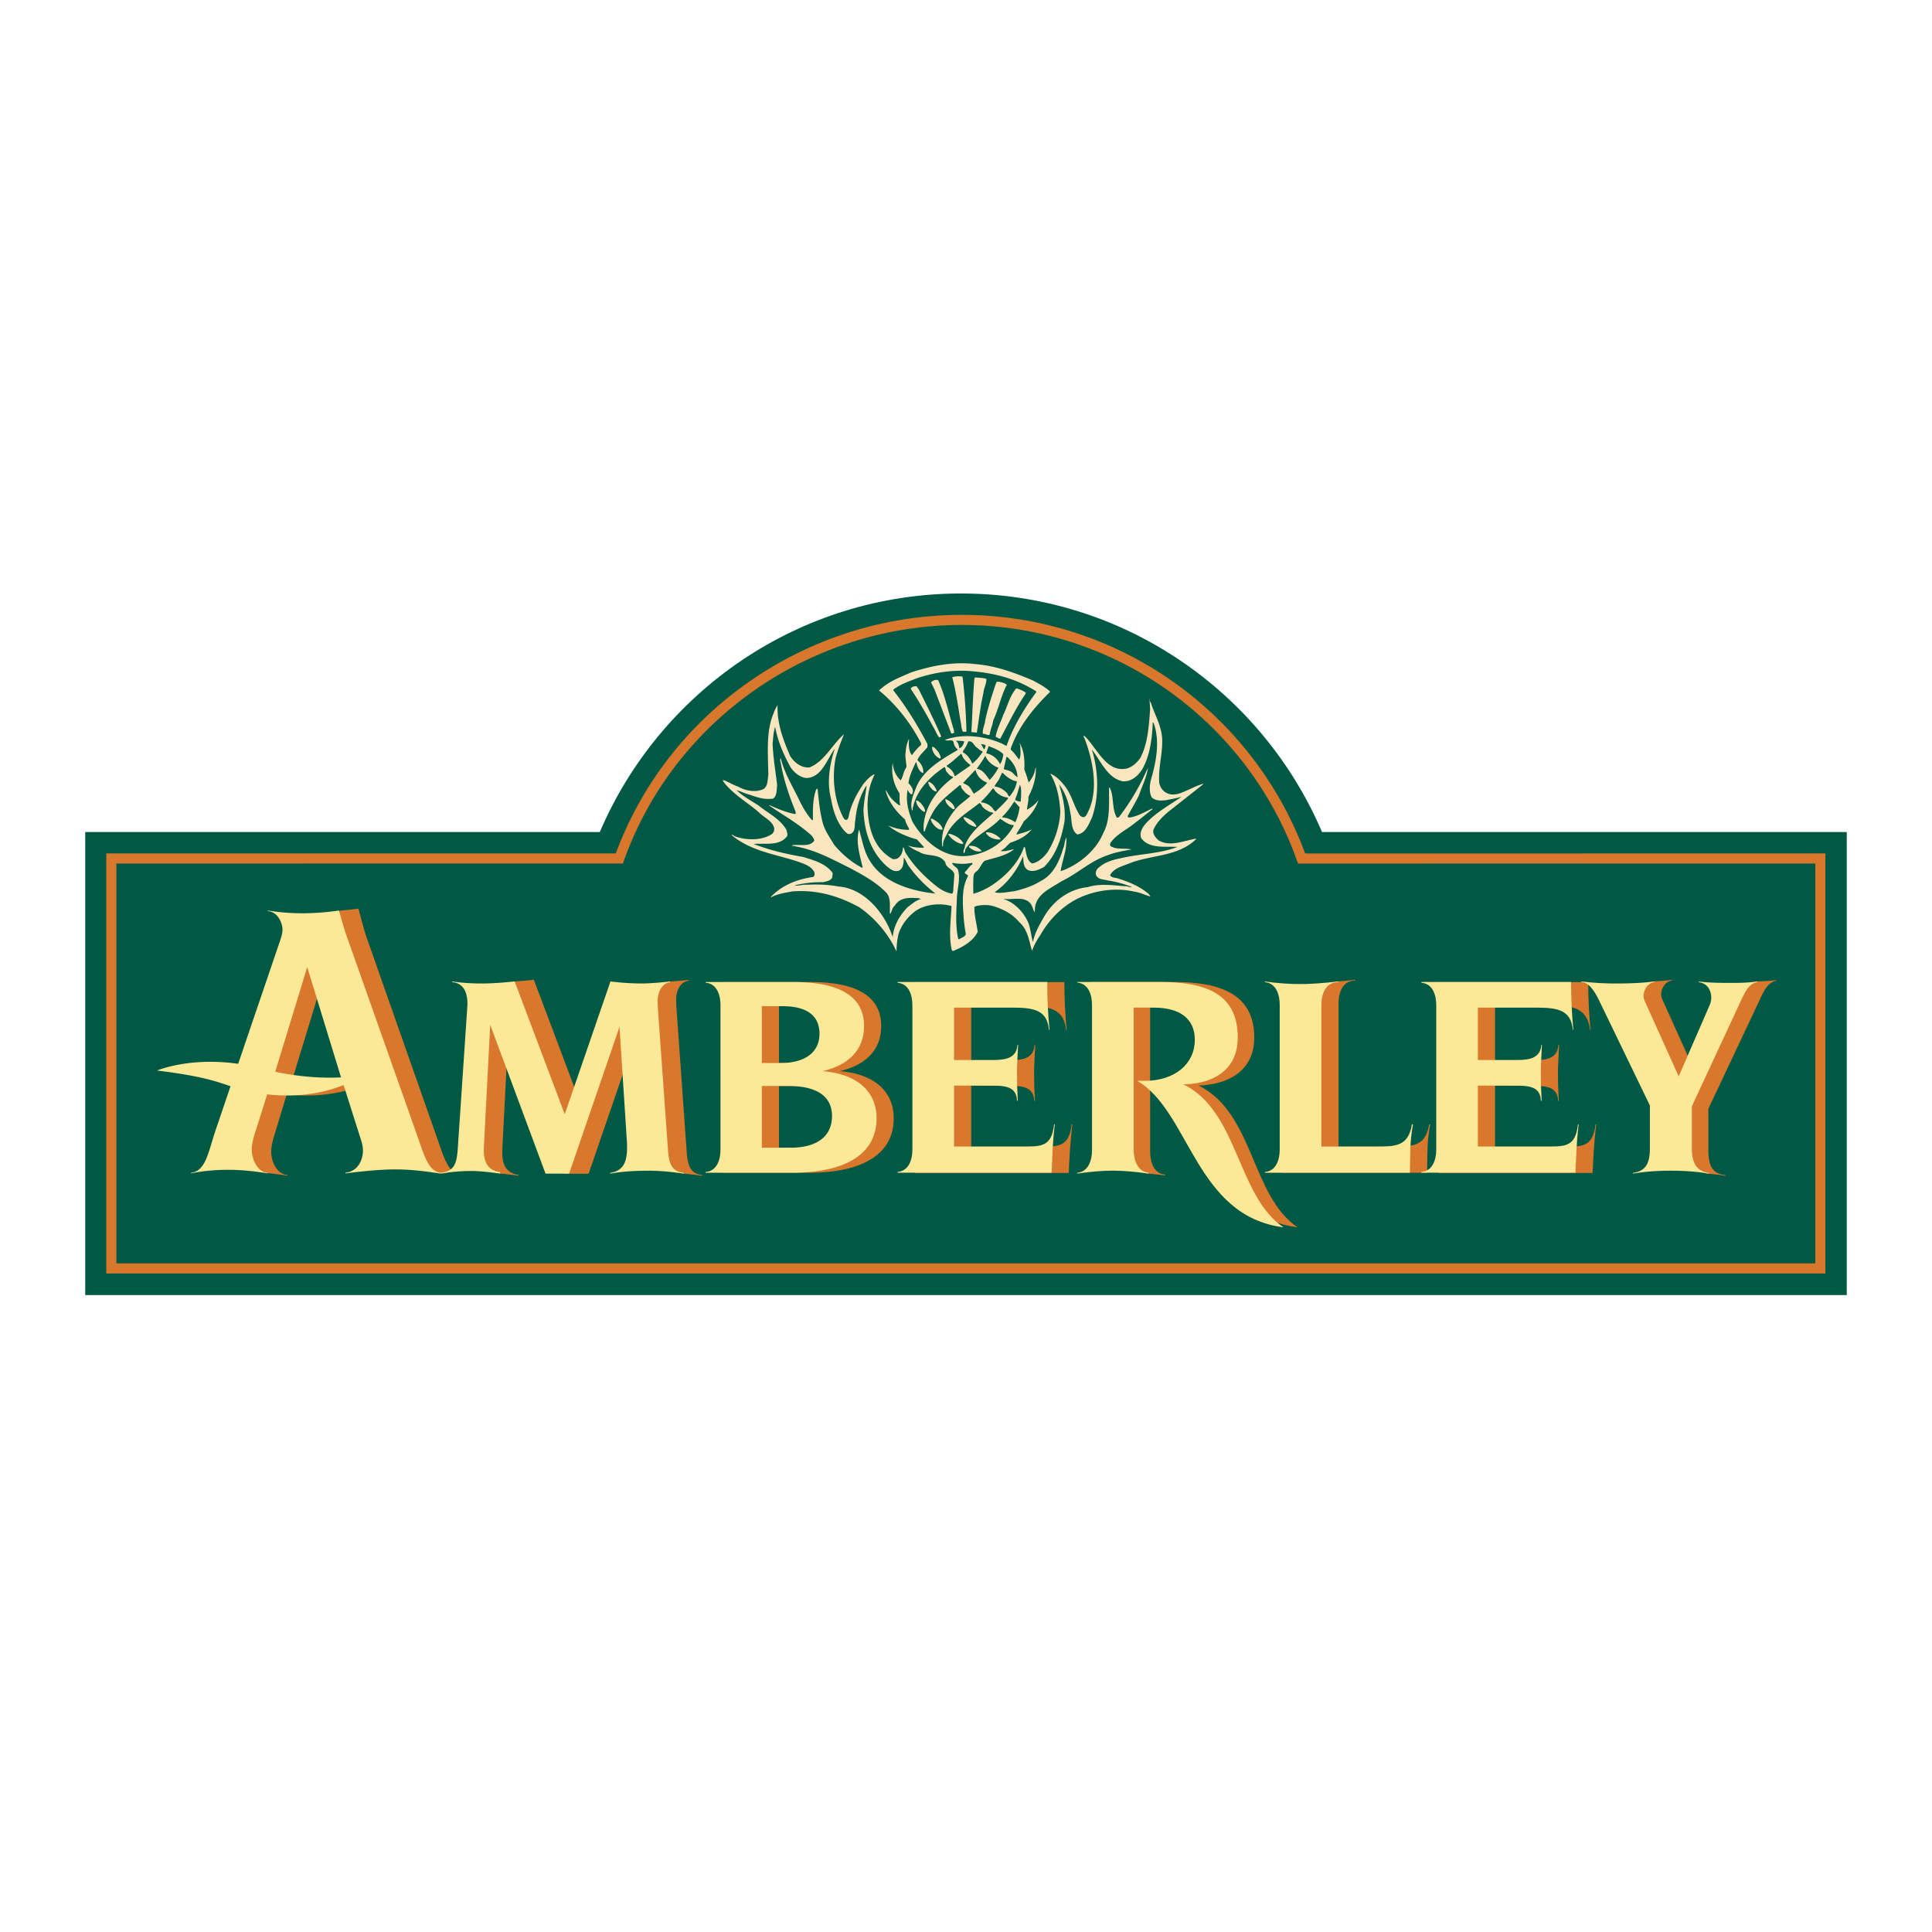 <!--?xml version="1.0" standalone="no"?--><svg xmlns="http://www.w3.org/2000/svg" viewBox="0 0 192.756 192.756"><title>Amberley - SVG vector logo - www.oklogos.com</title><g fill-rule="evenodd" clip-rule="evenodd"><path fill="#fff" d="M0 0h192.756v192.756H0V0z"/><path d="M131.898 83.014c-5.969-13.993-19.854-23.801-36.028-23.801-16.179 0-30.066 9.814-36.033 23.814l-.018-.014H8.504v46.196h175.748V83.013h-52.365l.011.001z" fill="#005944"/><path d="M129.863 85.655c-5.086-14.181-18.553-23.808-33.902-23.808-15.356 0-29.087 9.616-34.171 23.801l-50.681.001v40.9h170.507V85.65l-51.753.005z" fill="#005944" stroke="#d9782d" stroke-width="1.006" stroke-miterlimit="2.613"/><path d="M117.127 97.971c4.664 0 7.904 1.24 8.01 5.346.135 5.139-5.564 4.977-5.564 4.977 5.545 2.734 5.236 11.023 9.887 14.154-8.803-1.109-9.357-11.604-14.605-14.617l.791.002c2.936 0 4.969-1.654 4.969-4.094 0-2.062-1.424-3.211-4.154-3.211h-1.711v14.367c0 1.133.408 2.203 1.482 2.289v.08c-.473-.064-1.172-.121-1.621-.168-.764-.076-1.482-.457-2.178-.457-1.105 0-2.297-.061-3.545.113v-.148c1.074-.088 1.471-.824 1.471-1.957v-14.336c0-1.133-.406-2.174-1.48-2.262v-.078h8.248z" fill="#d9782d"/><path d="M115.719 97.971c4.662 0 7.664 1.223 7.771 5.33.135 5.137-5.441 4.871-5.441 4.871 5.545 2.734 5.352 11.145 10.002 14.275-8.803-1.109-9.359-11.604-14.605-14.617l.791.002c2.934 0 4.969-1.654 4.969-4.094 0-2.062-1.424-3.211-4.154-3.211h-1.947v14.119c0 1.133.406 2.26 1.482 2.346v.094c-1.279-.174-2.471-.291-3.574-.291s-2.295.117-3.545.291v-.078c1.076-.088 1.482-1.158 1.482-2.291v-14.426c0-1.133-.406-2.174-1.482-2.262v-.059h8.251v.001z" fill="#fce997"/><path d="M131.455 98.598c.596 0 1.268-.615 2.061-.68a46.09 46.09 0 0 0 1.715-.166v.074c-1.219 0-1.684 1.1-1.684 2.291v14.275h5.373c2.035 0 3.287-.002 3.666-2.209l.104-.01c-.35 1.918-.254 2.943-.311 4.832H127.91v-.148c1.074-.088 1.482-1.129 1.482-2.262v-14.312c0-1.133-.408-1.619-1.482-1.707v-.074c1.221.176 2.383.096 3.545.096z" fill="#d9782d"/><path d="M129.742 98.18c.988 0 2.268-.086 3.777-.26v.072c-1.221 0-1.686 1.1-1.686 2.291v14.109h5.375c2.035 0 3.287-.002 3.664-2.209l.104-.01c-.348 1.918-.252 2.943-.311 4.832h-14.467v-.078c1.074-.088 1.48-1.129 1.48-2.262v-14.383c0-1.133-.406-2.203-1.48-2.291v-.071c1.22.174 2.384.26 3.544.26z" fill="#fce997"/><path d="M29.107 107.895h6.982l-3.498-11.41-3.484 11.41zm15.114 9.171l-.038-.004c-.938-.104-1.802-.539-2.738-.539-1.435 0-3.163-.076-5.05.162v-.205c1.246-.119 1.709-.84 1.709-1.793 0-.199-.038-.518-.113-.795l-1.803-5.74-7.278.053-1.627 5.348c-.151.557-.227.994-.227 1.352 0 .914.513 2.23 1.609 2.32v.074a30.622 30.622 0 0 0-1.701-.232c-.792-.084-1.529-.428-2.226-.428-1.171 0-2.417-.148-3.738.131v-.205c1.51-.16 1.774-1.877 2.492-3.945l6.343-18.599c.151-.438.264-.795.264-1.192 0-.636-.161-.522-1.143-.562v-.166c1.208.199 2.288-.095 3.458-.095.569 0 1.241-1.125 1.638-1.166.538-.056 1.11-.1 1.71-.188.302 1.112.604 2.335.944 3.249l6.961 19.804c.453 1.283.829 2.564 1.515 3.176l-.961.185z" fill="#d9782d"/><path d="M17.606 106.807s4.034-1.24 10.171.365c6.137 1.604 10.422.049 10.422.049s-3.947 2.973-10.68 1.812c-3.305-.57-3.127-1.398-9.913-2.226zM106.193 97.986c0 1.666.082 3.264.227 4.773h-.057c-.176-1.916-1.42-2.375-3.598-2.375h-5.87v5.396h3.901c1.424 0 2.33-.289 2.418-1.51h.072c-.057 1.221-.115 2.15-.115 2.789 0 .842.029 1.771.086 2.789h-.062c-.059-1.25-.908-1.512-2.303-1.512l-3.997-.023v6.096h6.508c2.121 0 3.256.117 3.518-2.236h.068c-.232 1.975-.273 3.08-.361 4.852H91.26v-.15c1.075-.086 1.481-1.129 1.481-2.262v-14.277c0-1.133-.406-2.174-1.481-2.262v-.088h14.933z" fill="#d9782d"/><path d="M104.482 97.973c0 1.656.08 3.254.227 4.764h-.059c-.174-1.916-1.418-2.207-3.598-2.207h-5.868v5.229h3.911c1.424 0 2.33-.289 2.416-1.51h.064c-.059 1.221-.115 2.15-.115 2.789 0 .842.027 1.771.086 2.789h-.072c-.059-1.25-.908-1.512-2.303-1.512h-3.987v6.072h6.508c2.119 0 3.215.141 3.477-2.213h.068c-.232 1.975-.234 3.055-.32 4.828H89.549v-.08c1.075-.086 1.482-1.127 1.482-2.262v-14.348c0-1.133-.407-2.174-1.482-2.262v-.078h14.933v.001z" fill="#fce997"/><path d="M158.457 97.986c0 1.666.082 3.264.229 4.773h-.059c-.174-1.916-1.418-2.459-3.598-2.459h-5.869v5.48h3.902c1.424 0 2.33-.289 2.416-1.51h.074c-.059 1.221-.117 2.15-.117 2.789 0 .842.029 1.771.088 2.789h-.062c-.059-1.25-.91-1.512-2.305-1.512l-3.996-.023v6.096h6.508c2.121 0 3.256.117 3.518-2.236h.068c-.232 1.975-.273 3.08-.361 4.852h-15.367v-.15c1.074-.086 1.48-1.129 1.48-2.262v-14.277c0-1.133-.406-2.174-1.48-2.262v-.088h14.931z" fill="#d9782d"/><path d="M156.746 97.973c0 1.656.082 3.254.227 4.764h-.057c-.174-1.916-1.42-2.207-3.598-2.207h-5.869v5.229h3.91c1.424 0 2.33-.289 2.418-1.51h.064c-.059 1.221-.117 2.15-.117 2.789 0 .842.029 1.771.088 2.789h-.074c-.057-1.25-.908-1.512-2.303-1.512h-3.986v6.072h6.508c2.121 0 3.217.141 3.479-2.213h.068c-.232 1.975-.234 3.055-.322 4.828h-15.367v-.08c1.074-.086 1.48-1.127 1.48-2.262v-14.348c0-1.133-.406-2.174-1.48-2.262v-.078h14.931v.001z" fill="#fce997"/><path d="M49.912 98.467c.534 0 .993-.514 1.571-.555a38.38 38.38 0 0 0 1.778-.16l5.049 13.395 4.269-12.742c.987.117 2.004.047 3.08.047.305 0 .851-.5 1.333-.533a34.353 34.353 0 0 0 1.717-.156v.074c-.872.117-1.249 1.07-1.249 1.855 0 .088 0 .348.029.842l1.009 14.207c.087 1.307.232 2.348 1.569 2.494v.078a28.894 28.894 0 0 0-1.723-.207c-.594-.053-1.086-.469-1.68-.469-1.25 0-2.549-.162-3.856.07v-.148c1.366-.203 1.602-.771 1.602-2.166 0-.176 0-.436-.029-.756l-.619-11.186-5.036 14.652h-2.461l-5.51-14.855-.61 11.865c0 .059-.029.5-.029.906 0 1.133.349 2.029 1.626 2.203v.08a28.393 28.393 0 0 0-1.701-.201c-.458-.041-.841-.354-1.175-.354-1.017 0-2.034-.121-3.05.055v-.15c1.598-.059 1.627-.982 1.743-2.725l.9-13.277v-.436c0-1.133-.296-1.598-1.458-1.686v-.118c.988.145 1.923.057 2.911.057zM80.857 97.977c4.706 0 7.06 1.482 7.06 4.387 0 2.297-1.423 3.865-4.125 4.504 3.486.291 5.375 2.062 5.375 4.707 0 3.428-2.876 5.432-8.483 5.432h-8.57v-.148c1.075-.088 1.482-1.129 1.482-2.262V100.32c0-1.133-.407-2.174-1.482-2.262v-.08h8.743v-.001zm-3.138 8.078h1.889c2.469 0 3.864-1.105 3.864-2.906s-1.22-2.76-3.69-2.76H77.72v14.119h2.847c2.702 0 4.154-1.162 4.154-3.166 0-1.918-1.453-2.992-4.329-2.992h-2.673v6.158-8.453z" fill="#d9782d"/><path d="M79.145 97.977c4.707 0 7.06 1.482 7.06 4.387 0 2.297-1.423 3.865-4.125 4.504 3.486.291 5.375 2.062 5.375 4.707 0 3.428-2.876 5.432-8.483 5.432h-8.57v-.078c1.075-.088 1.481-1.129 1.481-2.262V100.31c0-1.133-.407-2.174-1.481-2.262v-.07h8.743v-.001zm-3.137 8.078h1.888c2.47 0 3.864-1.105 3.864-2.906s-1.22-2.76-3.69-2.76h-2.062v14.119h2.847c2.702 0 4.154-1.162 4.154-3.166 0-1.918-1.453-2.992-4.329-2.992h-2.672v6.158-8.453zM30.651 96.484l3.374 11.006c-1.536.08-3.797.021-6.564-.559l3.19-10.447zm11.034 16.985l-6.919-19.568c-.34-.914-.642-1.947-.943-3.061a24.951 24.951 0 0 1-3.587.278c-1.17 0-2.304-.079-3.511-.278v.071c.981.04 1.458 1.186 1.458 1.822 0 .397-.113.755-.264 1.192l-4.156 12.211c-4.879-.701-8.098.67-8.098.67 4.475.547 5.922 1.092 7.336 1.564l-1.473 4.344c-.717 2.066-.958 4.135-2.468 4.293v.062c1.321-.277 2.567-.357 3.738-.357s2.454.119 3.927.357v-.062c-1.057-.039-1.61-1.393-1.61-2.307 0-.357.076-.795.227-1.352l1.317-4.164c3.393.385 5.99-.271 7.622-.93l1.817 5.73c.076.277.113.596.113.795 0 .953-.5 2.098-1.746 2.217v.072c1.888-.238 3.549-.396 4.984-.396 1.51 0 3.002.182 4.512.42l.019-.086c-1.247-.117-1.69-1.828-2.295-3.537z" fill="#fce997"/><path d="M48.065 98.123c1.017 0 2.121-.088 3.283-.203l4.997 13.248 4.561-13.248a26.36 26.36 0 0 0 3.08.203c.61 0 1.598-.059 2.876-.203v.072c-.872.117-1.249 1.07-1.249 1.855 0 .086 0 .348.029.842l.988 13.832c.087 1.307.232 2.348 1.569 2.492v.08c-1.163-.174-2.324-.291-3.486-.291-1.25 0-2.528.059-3.835.291v-.08c1.365-.203 1.685-1.156 1.685-2.551 0-.174 0-.436-.029-.756l-.726-11.256-5.026 14.643h-2.353l-5.52-14.846-.61 11.795c0 .059-.029.291-.029.697 0 1.133.349 2.029 1.627 2.203v.15c-1.191-.174-2.179-.262-2.876-.262-1.017 0-2.034.088-3.05.262V117c1.609-.139 1.627-1.283 1.743-3.025l.9-13.371c0-.146.023-.291.023-.438 0-1.133-.372-2.086-1.534-2.174v-.072c.987.144 1.975.203 2.962.203z" fill="#fce997"/><path d="M164.629 116.35c1.336-.088 1.611-.418 1.611-1.871v-4.184l-5.055-10.459c-.377-.754-.988-1.057-1.771-1.057v-.119c1.162.145 2.291.057 3.48.057.74 0 1.406-.758 2.092-.799.553-.033 1.328-.09 1.848-.156v.051c-.756.117-1.098.896-1.098 1.391 0 .174.057.377.145.58l3.428 7.596 2.859-7.02c.145-.32.174-.609.174-.756 0-.697-.205-1.01-1.105-1.125v-.121c.812.115 1.893.01 3.084.01.354 0 .566-.438.93-.447.564-.014 1.371-.049 1.973-.137l-.025.074c-.871.145-1.289 1.158-1.695 2.029l-5.061 10.734.002 4.148c0 1.422.359 2.377 1.695 2.465v.078a19.795 19.795 0 0 0-1.713-.209c-.682-.057-1.279-.676-2.02-.676-1.365 0-2.615-.131-3.777.072v-.149h-.001z" fill="#d9782d"/><path d="M162.924 117.014c1.314-.166 1.686-1.012 1.686-2.463v-4.256l-5.08-10.506c-.377-.756-.963-1.797-1.748-1.797v-.072a28.73 28.73 0 0 0 3.545.203c1.336 0 2.586-.059 3.748-.203v.049c-.756.117-1.1.896-1.1 1.391 0 .174.059.377.146.58l3.363 7.451 3.074-7.078c.146-.32.174-.611.174-.756 0-.697-.342-1.447-1.242-1.564v-.073c.812.115 1.83.145 3.021.145.9 0 1.83 0 2.816-.145l-.023.072c-.871.146-1.289 1.158-1.695 2.029l-4.816 10.361v4.096c0 1.424.365 2.354 1.713 2.551v.064c-1.191-.203-2.439-.291-3.805-.291s-2.615.088-3.777.291v-.079z" fill="#fce997"/><path d="M103.08 67.902c.574.324 1.17.611 1.664 1.075v.074c-1.693 1.65-3.152 3.506-3.904 5.634l.016.125c.316.258.545.641.811.958l.035-.022c.191-.397.09-.936.09-1.392-.045-.052-.059-.118-.053-.199.42.707.516 1.679.457 2.622.17.42.311.847.428 1.289.361-.405.604-.877.67-1.414l.051-.074c.037 1.061-.264 2.025-.736 2.902.029.464-.125.884-.146 1.304.42-.229.877-.567 1.148-.973-.25.818-.803 1.569-1.48 2.144-.191.442-.492.84-.729 1.274l.037.029c.516-.132 1.037-.272 1.486-.508-.551.707-1.34 1.067-2.121 1.326-.287.221-.529.589-.869.744l-.066.088c.443.074.893-.125 1.305-.176-.84.67-1.922.839-2.932 1.149-.354.302-.441.751-.816 1.061-.428.243-.273.803-.332 1.237l.014.936c.09.133.162-.044.266-.022 1.127-.383 2.084-1.031 2.969-1.87.787-.759 1.473-1.665 1.805-2.688.029-.029.072-.015.109-.015.141.575.148 1.304.707 1.628.656-.11 1.18-.633 1.555-1.134a8.629 8.629 0 0 0 1.273-3.963c-.072-1.399-.33-2.717-1.008-3.866.611.235 1.17.847 1.568 1.392.611.862.811 1.9 1.385 2.777.104.081.229.206.404.162.215-.051.295-.294.391-.464 1.113-2.216.516-5.148-.301-7.313-.023-.125-.178-.235-.09-.354.531.449.943 1.142 1.414 1.716.59.781 1.35 1.635 2.387 1.62.781.044 1.422-.523 1.834-1.112.752-1.451.848-3.167.973-4.876l-.066-1.009c.066.052-.008.287.125.354.406 1.296 1.172 2.446 1.148 3.926-.006 1.37-.396 2.673-.301 4.065.059.457.375.884.795 1.075.346.169.736.14 1.113.051.861-.257 1.619-.758 2.488-1.001l.021.015-.25.214-3.27 2.578c-.59.493-1.186 1.104-1.48 1.804-.082.442.221.744.494 1.024 1.178.714 2.562.029 3.764-.155v.052c-1.805 1.753-4.412 1.547-6.592 2.387-.701.309-1.578.457-1.982 1.2.148.295.545.229.811.339 1.09.354 2.158.766 3.064 1.569l.154.228c-.516-.14-1.061-.419-1.643-.493-1.789-.413-3.771-.132-5.34.567-1.68.744-3.123 2.18-4.014 3.785a6.656 6.656 0 0 0-.826 1.555c-.301-1.002-.396-2.084-1.26-2.851-.742-.884-1.715-1.355-2.738-1.643-.502-.118-1.121-.081-1.605.037l-.141.088c-.021.854.221 1.65.332 2.475-.494.972-1.525 1.532-2.453 1.908-.118-.007-.155-.11-.162-.214-.295-1.37-.052-2.895 0-4.271-1.201-.317-2.6-.177-3.587.493-.788.575-1.422 1.414-1.702 2.298-.118.538-.206 1.105-.191 1.68l-.052-.022c-.758-1.642-2.062-3.196-3.646-4.309-2.011-1.112-4.257-1.805-6.747-1.591-.722.147-1.473.243-2.091.597v-.066c1.164-1.2 2.629-1.746 4.213-1.981.162-.103.155-.302.118-.457-.287-.619-.994-.832-1.569-1.046-2.276-.766-4.772-1.053-6.68-2.667v-.022c.118-.043.206.096.316.14 1.105.397 2.6.442 3.624-.177.235-.14.316-.375.302-.633-.191-.766-1.016-1.046-1.524-1.577-1.186-1.038-2.637-1.826-3.572-3.107l-.029-.125c.516.14.987.494 1.518.655.722.42 1.782.633 2.578.229.413-.346.354-.884.442-1.363-.022-2.106-.258-4.353.53-6.187.081-.295.265-.567.391-.825-.066 1.878.574 3.514 1.259 5.104.42.647 1.104 1.193 1.922 1.134 1.524-.604 2.261-2.298 3.447-3.307-.309.773-.633 1.583-.847 2.423-.361 1.989-.118 4.125.744 5.812.066.125.155.302.316.302.125.008.192-.132.229-.229.229-1.244.81-2.349 1.524-3.395.31-.339.641-.766 1.061-.92l.015.059c-.471.928-.699 1.959-.692 3.094.051 2.069.53 4.153 2.445 5.266.141.104.339.022.494 0 .412-.221.589-.692.596-1.149.177.133.155.464.324.656.781 1.245 1.908 2.372 3.093 3.3.442.331.921.589 1.466.678.104-.037.104-.147.125-.236l.118-1.693c-.11-.538-.847-.611-.898-1.186-.611-.958-1.834-.523-2.637-1.061a5.227 5.227 0 0 1-1.112-.633c.471.176.994.235 1.539.229l.088-.052c-.243-.265-.494-.53-.722-.781-1.039-.272-2.07-.729-2.865-1.377.634.258 1.304.427 2.048.427.059-.022.03-.081.037-.125-.154-.294-.338-.574-.391-.906-.884-.766-1.605-1.694-1.907-2.755.007-.066-.015-.14.015-.191.236.596.722 1.134 1.296 1.517.037 0 .081.008.103-.037-.103-.354-.022-.788-.073-1.164a4.292 4.292 0 0 1-.671-3.057c.03.692.295 1.304.796 1.782.228-.346.258-.773.464-1.134l.118-.228-.118-1.076c.037-.582.096-1.149.332-1.642l.037.015c-.052.56-.029 1.127.28 1.554.279-.383.567-.722.92-1.023v-.184c-1.009-1.937-2.431-3.808-4.191-5.251.928-.906 2.092-1.311 3.204-1.804 1.988-.648 4.146-1.105 6.429-.825 2.067.176 3.923.868 5.743 1.642z" fill="#f9e6bf"/><path d="M103.381 68.977l.023.052c-1.223 1.679-2.307 3.447-2.977 5.376-.162-.022-.316-.169-.494-.229-1.635-.729-3.903-1.031-5.656-.354.221.169.818-.14.869.265.037.272.177.508.405.685l-.037.074c-1.524.892-3.373 1.937-4.103 3.697-.272.722-.648 1.488-.419 2.328.14-.03.015-.243.103-.332.354-1.702 1.679-3.034 3.13-4.014.162.096.081.346.229.479.17.213.354.435.619.493l.022.074c-1.628 1.201-2.821 2.873-2.954 4.861l.015.509.11-.015c.272-.825.604-1.62 1.112-2.35.663-.884 1.547-1.532 2.364-2.231.213-.059.103.243.235.339.221.302.486.596.847.722-.508.508-1.178.869-1.59 1.451-.825 1.023-1.399 2.195-1.223 3.587.03.029.096-.037.074-.088-.029-.523.302-.892.479-1.326.729-1.289 2.055-2.025 3.16-2.917.191.066.207.294.34.427.279.258.604.486.986.53l.051.066c-.994.898-2.371 1.922-2.828 3.241.022.272-.25.494-.104.758.126-.096.111-.287.162-.427.863-1.326 2.394-1.871 3.462-3.02.412.258.816.611 1.34.633v.074c-.979 1.768-2.77 2.836-4.699 3.005-2.379.214-4.294-1.539-5.406-3.432-.383-.972-.7-2.077-.464-3.196a.839.839 0 0 0 .316.457c.199.103.133-.162.199-.243.015-.354-.229-.626-.442-.854.096-.759.435-1.422.744-2.1.104.081.074.28.155.405.096.287.272.626.582.692.037-.508-.206-.957-.597-1.296.192-.471.67-.862 1.01-1.289v-.316c-.973-1.841-2.07-3.661-3.396-5.34V68.8c.722-.56 1.569-.818 2.386-1.149 1.68-.545 3.514-.854 5.429-.685 2.343.192 4.517.781 6.431 2.011z" fill="#005944"/><path d="M96.031 67.511c.221 1.782.346 3.631.391 5.465-.104.066-.236.022-.354.03-.155-.288-.147-.633-.214-.95-.258-1.51-.464-3.035-.847-4.493a2.293 2.293 0 0 1 1.024-.052zM98.418 67.74c.006.493-.273.913-.303 1.414-.295 1.282-.449 2.622-.656 3.94l-.544-.052c.103-1.76.148-3.594.302-5.354l.066-.103c.375.051.787.022 1.135.155zM93.608 67.879c.707 1.569 1.038 3.292 1.554 4.935l.037.303c-.096.022-.214.103-.302.037L93.24 68.8l-.354-.722c.162-.176.501-.331.722-.199zM100.449 68.322c-.588 1.142-.824 2.416-1.361 3.572-.066.494-.287.92-.354 1.415-.191.096-.391-.111-.619-.089h-.051c-.074-.486.197-.876.229-1.34.279-1.304.684-2.563 1.111-3.8l.109-.074c.333.043.686.095.936.316zM91.678 68.8c.766 1.532 1.525 3.057 2.209 4.618.037.14-.11.125-.191.154-.265-.339-.398-.766-.634-1.127-.677-1.259-1.385-2.511-2.195-3.712.081-.243.368-.272.582-.265l.229.332zM102.344 69.102l-.037.14c-.973 1.436-1.701 2.961-2.512 4.456-.162.007-.316-.14-.457-.191.117-.759.508-1.451.758-2.18.436-.884.635-1.9 1.305-2.651.337.087.648.235.943.426z" fill="#f9e6bf"/><path d="M115.084 72.107c.686 1.797.258 3.94-.25 5.671-.139.545-.199 1.244.059 1.753.354.39.973.36 1.467.302.508-.118 1.045-.184 1.539-.354-1.186.84-2.52 1.532-3.572 2.666-.34.405-.686.921-.465 1.488.834 1.083 2.365.789 3.609.862-1.738.685-3.764.685-5.604 1.12-.877.169-1.746.42-2.402 1.09-.088.177-.205.391-.109.604.213.464.729.413 1.133.53a10.82 10.82 0 0 1 2.439.655c-.229.066-.436-.11-.686-.073-1.209-.103-2.578-.287-3.713.089-1.871.176-3.527 1.414-4.441 3.093-.434.759-.861 1.525-1.037 2.387-.178-.597-.215-1.296-.443-1.893-.434-1.046-1.361-2.04-2.445-2.386l.037-.029c.885.11 1.996-.31 2.637.493.17.25.236.552.354.833.088-.177.045-.435.104-.641.266-1.259 1.635-1.797 2.6-2.438 1.555-.737 2.881-2.004 4.508-2.563.781-.317 1.627-.464 2.475-.619-.686-.162-1.451.052-2.047-.317-.125-.066-.082-.25-.037-.338.662-.936 1.723-1.348 2.578-2.099.523-.376 1.053-.847 1.576-1.223 0-.037.066-.074.014-.104-.744.324-1.428.781-2.26.898-.111.008-.229-.059-.178-.176.369-.685.781-1.355 1.111-2.048.295-.862.709-1.672.871-2.585l-.037-.037a22.762 22.762 0 0 1-2.727 4.67c-.059.095-.184.228-.316.176-.529-.876-.242-2.106-.721-3.005l-.053.052c-.021 1.562.133 3.175-.566 4.471-.715 1.782-2.498 3.241-4.266 3.837.096-.677.324-1.348.465-2.033.088-.42.111-.892.125-1.326-.213.287-.176.781-.354 1.134-.361 1.229-.973 2.592-2.246 3.219-.795.5-1.688.78-2.6 1.001-.635.066-1.289.243-1.93.125v-.052c1.26-.884 2.232-2.216 2.799-3.572.029.53 0 1.156.529 1.414.553.199 1.09-.088 1.555-.332 1.23-1.215 1.752-2.887 2.047-4.567.111-1.325-.205-2.519-.545-3.675.611.795.98 1.834 1.127 2.88.178.729.016 1.649.693 2.121.832-.11 1.133-1.038 1.451-1.657.744-2.077.662-4.729 0-6.806.875 1.083 1.539 2.851 3.092 3.16.877.059 1.605-.604 2.012-1.34.707-1.355.906-2.924.973-4.544l.071.038zM78.884 76.563c.354.523.892.957 1.518 1.06 1.473-.007 2.018-1.613 2.673-2.614l.155-.25.037.015c-.494 1.488-.789 3.314-.354 4.92.192 1.157.545 2.269 1.312 3.182.176.162.346.419.619.316.56-.206.383-.898.493-1.377.125-1.237.435-2.401 1.098-3.417h.029c-.104.832-.287 1.635-.317 2.497.111 2.099.7 4.036 2.284 5.495.36.302.788.663 1.274.464.449-.25.449-.81.471-1.296.221.265.302.626.531.906.744 1.031 1.62 1.9 2.622 2.688-2.865-.31-6.091-1.363-7.07-4.419-.221-.648-.354-1.326-.553-1.981-.354 1.273.089 2.57.354 3.763l-.037.074c-1.068-.567-1.966-1.318-2.792-2.298-.435-.736-.928-1.392-1.149-2.21-.28-1.075-.391-2.209-.508-3.344l-.074-.051-.074.088c-.332.906-.339 1.988-.316 3.005 0 .066-.066.022-.104.037-.449-.5-.839-1.141-1.149-1.752-.685-1.466-1.576-2.843-1.966-4.434-.118.162 0 .39.022.582.294 1.657.832 3.211 1.451 4.736 0 .096.088.235-.059.265-.891-.162-1.724-.522-2.526-.884l-.037.037c1.385.965 2.895 1.782 4.213 2.983.132.162.265.324.28.53-.479.685-1.517.309-2.246.464.088.088.258.044.375.103 1.974.332 3.69 1.304 5.443 2.158 1.267.692 2.585 1.385 3.639 2.475.456.538.309 1.355.339 2.048l.037.037c.184-.236.176-.597.457-.811.501-.854 1.488-.795 2.35-.744l.265.089c-.501.11-.884.479-1.304.78-.854.847-1.429 1.9-1.525 3.02-.744-2.32-2.776-4.854-5.406-5.053-.994-.191-2.084-.228-3.13-.176-.427-.037-.81.118-1.223.088l.022-.037a10.95 10.95 0 0 1 2.806-.302c.332-.096.729-.132.906-.479-.022-.169.088-.332 0-.493-.736-.936-1.842-1.208-2.88-1.54-1.716-.302-3.396-.685-4.972-1.303 1.09-.103 2.497.228 3.271-.692.206-.184.044-.457.022-.67-.597-1.134-1.849-1.694-2.777-2.46-.744-.493-1.569-.906-2.209-1.54.442.111.839.347 1.289.442.729.266 1.525.53 2.35.391.405-.28.324-.847.405-1.304-.155-1.399-.405-2.754-.457-4.191.06-.567.082-1.141.251-1.665.27 1.449.844 2.775 1.551 4.049zM96.208 73.978c-.074.265-.199.582-.493.678-.059-.265-.081-.545-.324-.729l.022-.037c.264.036.551.007.795.088zM97.512 74.619c.162.147.324.288.516.354v.066c-.295.42-.59.81-1.023 1.149-.185-.427-.472-.891-.936-1.127l.014-.14c.214-.279.398-.604.516-.942.471-.119.573.47.913.64zM98.344 74.391c-.051.125-.066.272-.154.383-.111-.155-.223-.397-.34-.56.162.074.369.022.494.177zM100.096 75.238a2.273 2.273 0 0 1-.316 1.009c-.242-.508-.729-.95-1.295-1.061l-.09-.074c.096-.221.148-.457.252-.67.507.206 1.037.391 1.449.796z" fill="#005944"/><path d="M93.593 74.987c.118.185.228.376.265.604-.037.022-.015.066-.059.088-.405-.118-.707-.552-.796-.957.022-.074-.059-.155.022-.214.273.037.369.31.568.479z" fill="#f9e6bf"/><path d="M96.068 75.554c.198.316.449.538.736.759v.073l-1.502 1.039h-.066c-.074-.398-.39-.729-.744-.936l-.052-.088c.501-.346.965-.766 1.451-1.201.088.074.11.236.177.354zM99.617 76.6c-.234.427-.521.869-.883 1.215-.34-.457-.678-1.031-1.289-1.112.309-.428.611-.855.861-1.312.2.568.758 1.01 1.311 1.209zM100.486 75.517c.598.538 1.018 1.216 1.025 2.033a2.525 2.525 0 0 1-.406-.368c-.229-.258-.553-.332-.869-.405l-.088-.073.266-1.187h.072z" fill="#005944"/><path fill="#f9e6bf" d="M114.539 76.578h.016v.11h-.016v-.11z"/><path d="M97.334 76.843c.125.56.574 1.039 1.119 1.223l.016.051c-.338.435-.848.773-1.311 1.075-.207-.272-.339-.707-.708-.883l-.369-.192 1.201-1.274h.052zM101.459 77.955c-.088.567-.354 1.061-.729 1.502-.17-.022-.162-.243-.281-.354-.359-.36-.729-.582-1.223-.633.074-.25.311-.464.443-.707l.316-.692c.413.376.884.818 1.474.884z" fill="#005944"/><path d="M93.468 78.964c-.368.007-.545-.31-.759-.567.015-.147-.176-.258-.059-.406.412.141.722.583.818.973z" fill="#f9e6bf"/><path d="M101.865 79.546l-.023.427a1.02 1.02 0 0 1-.559-.162c.029-.191.139-.397.205-.596l.266-.92c.17.345.125.831.111 1.251zM99.316 78.95c.338.339.729.567 1.186.619.066.007.104.118.037.14-.354.45-.781.81-1.188 1.238-.227-.037-.256-.31-.441-.442a1.595 1.595 0 0 0-.973-.442c-.014-.037-.051-.059-.035-.104.426-.397.803-.847 1.148-1.296.134 0 .177.191.266.287z" fill="#005944"/><path d="M95.25 80.607c.03.132-.11.147-.191.11-.346-.213-.759-.575-.744-.994.397.132.817.464.935.884zM92.296 80.96c-.059.081-.147.015-.206-.015-.368-.272-.678-.634-.692-1.076.162-.066.295.155.442.229.213.266.456.531.456.862z" fill="#f9e6bf"/><path d="M101.725 80.541a4.951 4.951 0 0 1-.428 1.502c-.383-.25-.787-.471-1.273-.479l-.037-.073c.479-.449.877-1.009 1.207-1.532l.531.582z" fill="#005944"/><path d="M97.408 82.411c.016.022-.016.103-.074.088-.434-.103-.891-.354-1.126-.758-.044-.059-.096-.111-.074-.192.074-.044.163-.007.229.03.412.132.854.42 1.045.832zM93.623 82.08c.191.192.397.405.427.685-.456.088-.854-.375-1.097-.744.007-.125-.155-.229-.066-.354.286.044.5.258.736.413zM99.809 83.67c.029.052-.029.111-.088.089-.531 0-1.045-.191-1.34-.619-.008-.044 0-.103.051-.111.545.016 1.017.266 1.377.641zM96.097 84.091c.037.088-.044.088-.088.125-.56-.103-1.097-.501-1.414-.987.11-.081.25-.015.354.015.456.162.861.412 1.148.847zM97.953 84.908c-.441.14-.914-.066-1.252-.375-.007-.044-.081-.125.015-.14.509-.052.929.169 1.237.515z" fill="#f9e6bf"/><path d="M117.561 84.429h.072-.072z"/><path d="M96.966 86.086c.038.03.073.111.038.162-.318.155-.472.545-.73.744-.088.309.375.177.287.457-.67 1.193-.508 2.836-.405 4.243.044.516.11 1.023.207 1.524-.125.28-.442.332-.67.493l-.088-.021c-.287-1.223-.199-2.645-.14-3.904-.014-1.031.413-2.018.104-3.042-.155-.236-.42-.339-.56-.567l.029-.089c.61.133 1.317.133 1.928 0z" fill="#005944"/></g></svg>